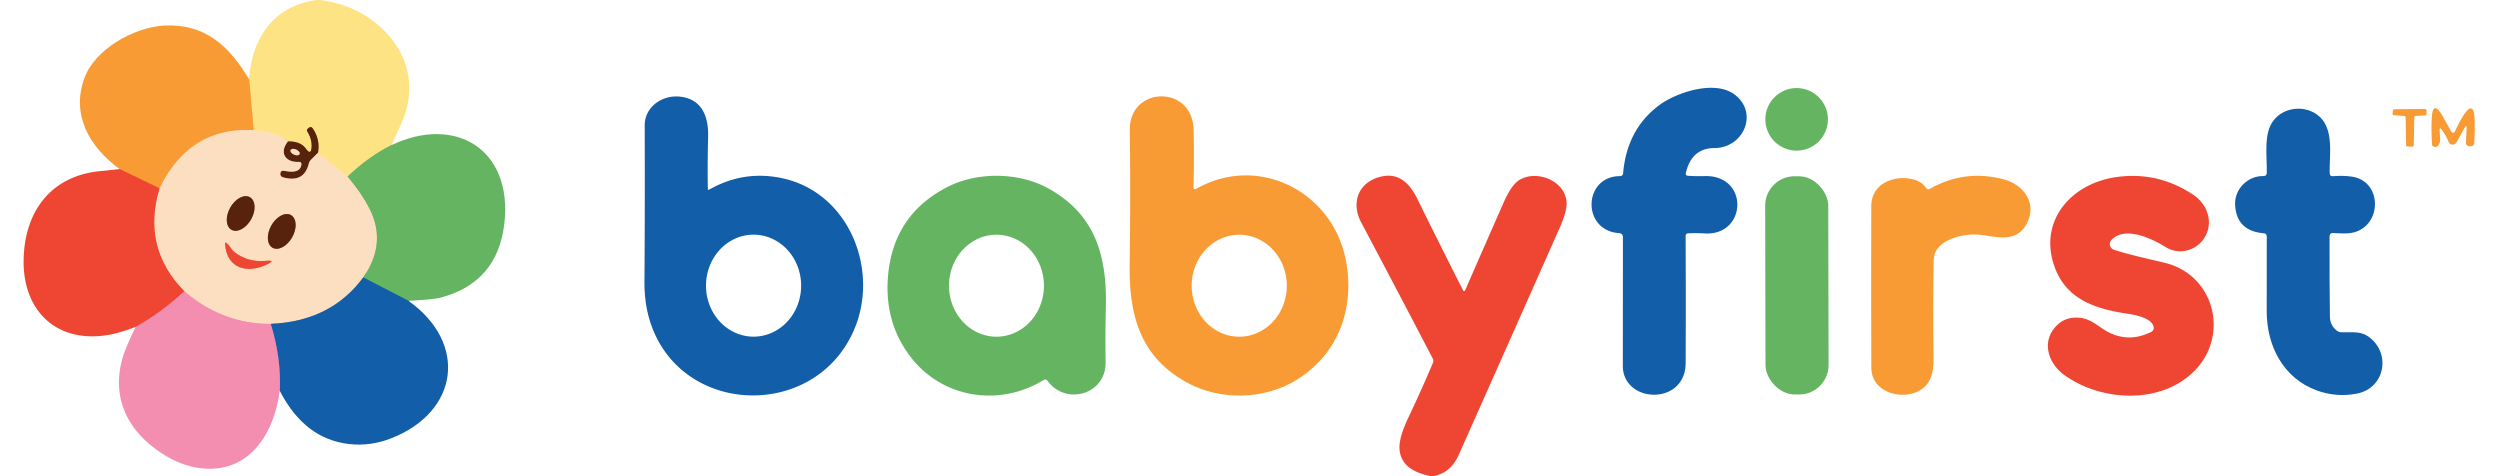 <svg xmlns="http://www.w3.org/2000/svg" viewBox="0 0 504 96" xmlns:v="https://vecta.io/nano"><g fill="none" stroke-width="2"><path stroke="#b1cc73" vector-effect="non-scaling-stroke" d="M78.97 29.23q-4.55 2.24-8.9 6.36"/><path stroke="#fde1a2" vector-effect="non-scaling-stroke" d="M70.07 35.59l-5.97-4.78"/><path stroke="#ab8348" vector-effect="non-scaling-stroke" d="M64.1 30.81q.47-2.66-1.03-4.88-.38-.55-.88-.1L62 26a.38.37-37.1 0 0-.07.47q.99 1.59.89 3.17-.1 1.78-1.15.34-1.13-1.55-3.64-1.45"/><path stroke="#fde1a2" vector-effect="non-scaling-stroke" d="M58.03 28.53q-2.21-2.01-6.9-2.28"/><path stroke="#fbbf5c" vector-effect="non-scaling-stroke" d="M51.13 26.25l-.89-10.22"/><path stroke="#fabd7a" vector-effect="non-scaling-stroke" d="M51.13 26.25q-12.88-.74-18.97 11.73"/><path stroke="#f37134" vector-effect="non-scaling-stroke" d="M32.16 37.98l-8.03-3.89"/><g stroke="#aa8167"><path vector-effect="non-scaling-stroke" d="M64.1 30.81l-1.37 1.36q-.35.35-.47.83-1.01 3.97-5.26 2.73-.19-.06-.32-.21-.22-.25-.16-.58.1-.6.7-.51c1.23.2 3.23.54 3.52-1.17q.11-.65-.55-.62c-2.6.12-3.98-1.8-2.16-4.11"/><path vector-effect="non-scaling-stroke" d="M60.385 31.06a.98.55 24.1 0 0-.67-.902.98.55 24.1 0 0-1.119.102.98.55 24.1 0 0 .67.902.98.55 24.1 0 0 1.119-.102"/></g><path stroke="#b1ca91" vector-effect="non-scaling-stroke" d="M70.07 35.59q2.81 3.32 4.39 6.41 3.6 7.01-1.23 13.93"/><path stroke="#879fb5" vector-effect="non-scaling-stroke" d="M73.23 55.93q-6.53 8.86-18.65 9.36"/><path stroke="#f8b7b8" vector-effect="non-scaling-stroke" d="M54.58 65.29q-9.65.06-17.42-6.57"/><path stroke="#f5937a" vector-effect="non-scaling-stroke" d="M37.16 58.72q-8.62-8.79-5-20.74"/><path vector-effect="non-scaling-stroke" d="M46.669 46.325a3.77 2.41 119.4 0 0 3.95-2.101 3.77 2.41 119.4 0 0-.249-4.468 3.77 2.41 119.4 0 0-3.95 2.101 3.77 2.41 119.4 0 0 .249 4.468m8.281 3.621a3.78 2.41 119.3 0 0 3.952-2.117 3.78 2.41 119.3 0 0-.252-4.476 3.78 2.41 119.3 0 0-3.952 2.117 3.78 2.41 119.3 0 0 .252 4.476" stroke="#aa8167"/><path stroke="#f5937a" vector-effect="non-scaling-stroke" d="M47.27 50.83c-.58-.45-.92-1.24-1.46-1.74q-.49-.46-.43.21c.43 4.88 4.45 5.89 8.38 4.04q2.05-.96-.2-.75-3.6.32-6.29-1.76"/><path stroke="#3c8986" vector-effect="non-scaling-stroke" d="M82.35 60.65l-9.12-4.72"/><path stroke="#f16a72" vector-effect="non-scaling-stroke" d="M37.16 58.72q-4.6 4.29-9.84 7.19"/><path stroke="#8376ad" vector-effect="non-scaling-stroke" d="M56.4 78.79q.31-6.61-1.82-13.5"/></g><path fill="#fde383" d="M63.9 0h.6q7.42.95 12.47 5.71c5.75 5.41 7.1 12.62 3.68 19.76q-.84 1.75-1.68 3.76-4.55 2.24-8.9 6.36l-5.97-4.78q.47-2.66-1.03-4.88-.38-.55-.88-.1L62 26a.38.37-37.1 0 0-.07.47q.99 1.59.89 3.17-.1 1.78-1.15.34-1.13-1.55-3.64-1.45-2.21-2.01-6.9-2.28l-.89-10.22C50.65 7.79 55.22 1.07 63.9 0z"/><path fill="#f89b34" d="M50.24 16.03l.89 10.22q-12.88-.74-18.97 11.73l-8.03-3.89c-6.11-4.44-9.82-10.94-7.12-18.34 2.16-5.91 10.09-10.3 16.17-10.6 8.22-.4 13.09 4.2 17.06 10.88z"/><path fill="#125ea9" d="M340.3 35.44q1.65.11 3.35.06c9.03-.26 8.56 12.09-.01 11.56q-1.63-.1-3.27-.02-.55.02-.55.57.06 12.4.01 25.56c-.03 8.71-12.68 8.18-12.67.58q.02-12.62.02-26a.74.74 0 0 0-.7-.74c-7.7-.49-7.31-11.47.07-11.5q.62 0 .67-.61.78-8.87 7.3-13.71c3.42-2.54 11.12-5.14 15.15-2.15 4.89 3.64 1.93 10.78-4.06 10.81q-4.59.03-5.74 5.02-.12.53.43.57z"/><circle fill="#65b462" cx="362.2" cy="24.06" r="6.31"/><path fill="#125ea9" d="M142.95 38.24q7.06-4.03 14.93-2.27c13.49 3.02 19.6 18.84 14.12 30.93-8.14 18-35.22 16.9-41.04-2.39q-1.07-3.54-1.04-7.87.11-14.74.05-31.32c-.02-3.81 3.58-6.25 7.18-5.83 4.45.53 5.72 4.11 5.61 8.15q-.15 5.37-.06 10.46a.17.16-15 0 0 .25.14zm8.988 29.63a10.28 9.59 89.9 0 0 9.572-10.297 10.28 9.59 89.9 0 0-9.608-10.263 10.28 9.59 89.9 0 0-9.572 10.297 10.28 9.59 89.9 0 0 9.608 10.263z"/><path fill="#f89b34" d="M241.24 38.03c12.32-6.97 26.95.45 29.92 13.68 2.22 9.91-1.12 19.66-9.97 24.99-6.52 3.92-15.32 4.08-22.04.34-9.13-5.08-11.56-13.24-11.41-23.64q.19-12.78.03-27.24c-.1-8.79 12.66-9.18 12.87.06q.12 5.43-.02 11.44-.02.73.62.37zm8.572 29.85a10.28 9.59 90.1 0 0 9.608-10.263 10.28 9.59 90.1 0 0-9.572-10.297 10.28 9.59 90.1 0 0-9.608 10.263 10.28 9.59 90.1 0 0 9.572 10.297z"/><path fill="#125ea9" d="M456.98 34.86c.07-2.92-.51-6.69.65-9.36 1.59-3.66 6.36-4.62 9.46-2.42 3.57 2.54 2.51 7.94 2.57 11.8q.01.7.71.64 1.87-.17 3.66.07c6.87.91 6.2 11.54-1.29 11.47q-1.21-.01-2.36-.08-.74-.04-.74.69-.03 8.96.07 16.17.03 1.77 1.4 2.83.4.3.89.32c1.8.06 3.72-.29 5.29.75 4.84 3.19 3.66 10.52-2.18 11.62q-4.17.79-8.14-.68c-6.66-2.47-10.02-8.95-10-15.96q.01-7.83.01-15.04 0-.6-.6-.65-5.51-.46-5.78-5.72c-.16-3.22 2.57-5.89 5.72-5.82q.64.01.66-.63z"/><path d="M484.73 23.4l-2.13-.17a.28.28 0 0 1-.26-.31l.07-.65a.28.28 0 0 1 .28-.25l6.22-.05a.28.28 0 0 1 .28.28l.01.72a.28.28 0 0 1-.27.29l-1.95.11a.28.28 0 0 0-.26.28l-.1 5.64a.28.28 0 0 1-.28.27l-1.01-.03a.28.28 0 0 1-.27-.28l-.08-5.57a.28.28 0 0 0-.25-.28zm12.1 2.42l-1.61 2.89a.88.87-41 0 1-1.58-.11q-.49-1.25-1.38-2.44-.47-.64-.43.16l.1 1.74q.04.58-.26 1.08-.45.75-1.18.36a.37.35 14.4 0 1-.18-.29q-.18-2.48-.08-5.12.16-4.28 2.27-.55l1.71 3.04a.38.38 0 0 0 .67-.02q1.09-2.27 1.64-3.12 2.24-3.47 2.36.67.06 2.25-.06 4.64-.04.78-.82.73l-.25-.01a.66.66 0 0 1-.62-.69l.14-2.83q.05-.99-.44-.13z" fill="#f89b34"/><path fill="#58230d" d="M64.1 30.81l-1.37 1.36q-.35.35-.47.83-1.01 3.97-5.26 2.73-.19-.06-.32-.21-.22-.25-.16-.58.1-.6.7-.51c1.23.2 3.23.54 3.52-1.17q.11-.65-.55-.62c-2.6.12-3.98-1.8-2.16-4.11q2.51-.1 3.64 1.45 1.05 1.44 1.15-.34.1-1.58-.89-3.17A.38.37-37.1 0 1 62 26l.19-.17q.5-.45.88.1 1.5 2.22 1.03 4.88zm-3.715.25a.98.55 24.1 0 0-.67-.902.98.55 24.1 0 0-1.119.102.98.55 24.1 0 0 .67.902.98.55 24.1 0 0 1.119-.102z"/><path fill="#fcdfc0" d="M51.13 26.25q4.69.27 6.9 2.28c-1.82 2.31-.44 4.23 2.16 4.11q.66-.03.55.62c-.29 1.71-2.29 1.37-3.52 1.17q-.6-.09-.7.51-.06.33.16.58.13.15.32.21 4.25 1.24 5.26-2.73.12-.48.47-.83l1.37-1.36 5.97 4.78q2.81 3.32 4.39 6.41 3.6 7.01-1.23 13.93-6.53 8.86-18.65 9.36-9.65.06-17.42-6.57-8.62-8.79-5-20.74 6.09-12.47 18.97-11.73zm-4.461 20.075a3.77 2.41 119.4 0 0 3.95-2.101 3.77 2.41 119.4 0 0-.249-4.468 3.77 2.41 119.4 0 0-3.95 2.101 3.77 2.41 119.4 0 0 .249 4.468zm8.281 3.622a3.78 2.41 119.3 0 0 3.952-2.117 3.78 2.41 119.3 0 0-.252-4.476 3.78 2.41 119.3 0 0-3.952 2.117 3.78 2.41 119.3 0 0 .252 4.476zm-7.68.884c-.58-.45-.92-1.24-1.46-1.74q-.49-.46-.43.21c.43 4.88 4.45 5.89 8.38 4.04q2.05-.96-.2-.75-3.6.32-6.29-1.76z"/><path fill="#65b462" d="M82.35 60.65l-9.12-4.72q4.83-6.92 1.23-13.93-1.58-3.09-4.39-6.41 4.35-4.12 8.9-6.36c12.99-6.12 24.41 1 22.71 15.82q-1.38 11.96-12.92 14.97-1.4.36-6.41.63z"/><ellipse fill="#fcdfc0" cx="0" cy="0" transform="matrix(.913 .408 -.408 .913 59.49 30.66)" rx=".98" ry=".55"/><path fill="#ee4633" d="M24.13 34.09l8.03 3.89q-3.62 11.95 5 20.74-4.6 4.29-9.84 7.19-3.12 1.18-5.05 1.54C11.61 69.46 4.58 62.83 4.76 52.4c.17-9.94 5.62-16.89 15.27-17.89q2.01-.21 4.1-.42z"/><path fill="#65b462" d="M210.36 76.63c-9.17 5.59-20.92 3.57-27.25-5.3q-4.95-6.94-4.05-16.05 1.19-12.12 12.03-17.63c5.96-3.02 14.22-2.96 20.17.29 9.56 5.23 11.94 13.66 11.68 24.08q-.13 5.43-.05 11.04c.09 6.47-8.03 8.76-11.68 3.74q-.35-.47-.85-.17zm-9.47-8.75a10.28 9.57 90 0 0 9.57-10.28 10.28 9.57 90 0 0-9.57-10.28 10.28 9.57 90 0 0-9.57 10.28 10.28 9.57 90 0 0 9.57 10.28z"/><path fill="#ee4633" d="M288.88 96h-.36q-6.25-1.18-6.39-5.7-.07-2.17 1.79-6.1 2.71-5.72 4.95-11.03.2-.46-.04-.91-7.24-13.89-14.43-27.45c-1.93-3.63-.82-7.61 3.26-8.99 4.11-1.38 6.48 1 8.14 4.39q4.58 9.34 9.18 18.35a.21.21 0 0 0 .38-.01q3.82-8.76 7.79-17.75 1.53-3.47 3.06-4.45c3.49-2.25 9.39.05 9.62 4.5q.08 1.74-1.42 5.13-10.13 22.84-20.3 45.66-1.7 3.8-5.23 4.36z"/><rect fill="#65b462" x="-6.36" y="-22" transform="matrix(1 -.002 .002 1 362.25 57.53)" width="12.72" height="44" rx="5.93"/><path fill="#f89b34" d="M389.03 38.08q7.05-4.02 14.94-1.92c3.97 1.05 6.77 4.81 4.67 8.83-2.43 4.68-7.08 2.21-10.88 2.28-2.96.05-7.86 1.41-7.93 5.11q-.16 9.42-.02 19.99.03 2.57-.76 4.2c-2.32 4.8-11.76 3.8-11.79-2.44q-.07-15.91-.01-32.63c.01-4.42 4.47-6.32 8.44-5.35q1.68.4 2.62 1.76.28.42.72.17z"/><path fill="#ee4633" d="M425.67 48.37a1.22 1.21 30.5 0 0 .52 1.99c3.39 1.09 6.69 1.76 10.25 2.63 10.02 2.44 13.03 14.58 6.01 21.73-6.86 6.98-18.97 6.18-26.29.88-3.31-2.4-4.7-6.85-1.49-10.01q1.81-1.79 4.6-1.53c2.52.24 3.99 2.08 6.14 3.08q4.04 1.89 8.3-.24a.88.87 72.9 0 0 .48-.91c-.25-1.78-3.52-2.48-4.95-2.69-6.24-.93-12.25-2.59-14.82-8.95-3.82-9.47 2.95-17.49 12.56-18.7q8.28-1.03 15.26 3.67c2.96 2 4.14 5.96 1.94 8.96-1.76 2.42-5.09 3.12-7.65 1.5-2.64-1.67-8.13-4.29-10.86-1.41z"/><g fill="#58230d"><ellipse cx="0" cy="0" transform="matrix(-.491 .871 -.871 -.491 48.52 43.04)" rx="3.77" ry="2.41"/><ellipse cx="0" cy="0" transform="matrix(-.489 .872 -.872 -.489 56.8 46.65)" rx="3.78" ry="2.41"/></g><path fill="#ee4633" d="M47.27 50.83q2.69 2.08 6.29 1.76 2.25-.21.2.75c-3.93 1.85-7.95.84-8.38-4.04q-.06-.67.43-.21c.54.5.88 1.29 1.46 1.74z"/><path fill="#125ea9" d="M73.23 55.93l9.12 4.72c11.99 8.53 10.17 22.31-3.4 27.68q-4.25 1.68-8.56 1.19-9-1.02-13.99-10.73.31-6.61-1.82-13.5 12.12-.5 18.65-9.36z"/><path fill="#f38eb0" d="M37.16 58.72q7.77 6.63 17.42 6.57 2.13 6.89 1.82 13.5c-1.26 9.42-6.87 17.41-17.21 15.4q-3.75-.73-7.65-3.54c-7.25-5.22-9.43-12.89-5.92-20.98q.79-1.83 1.7-3.76 5.24-2.9 9.84-7.19z"/></svg>
